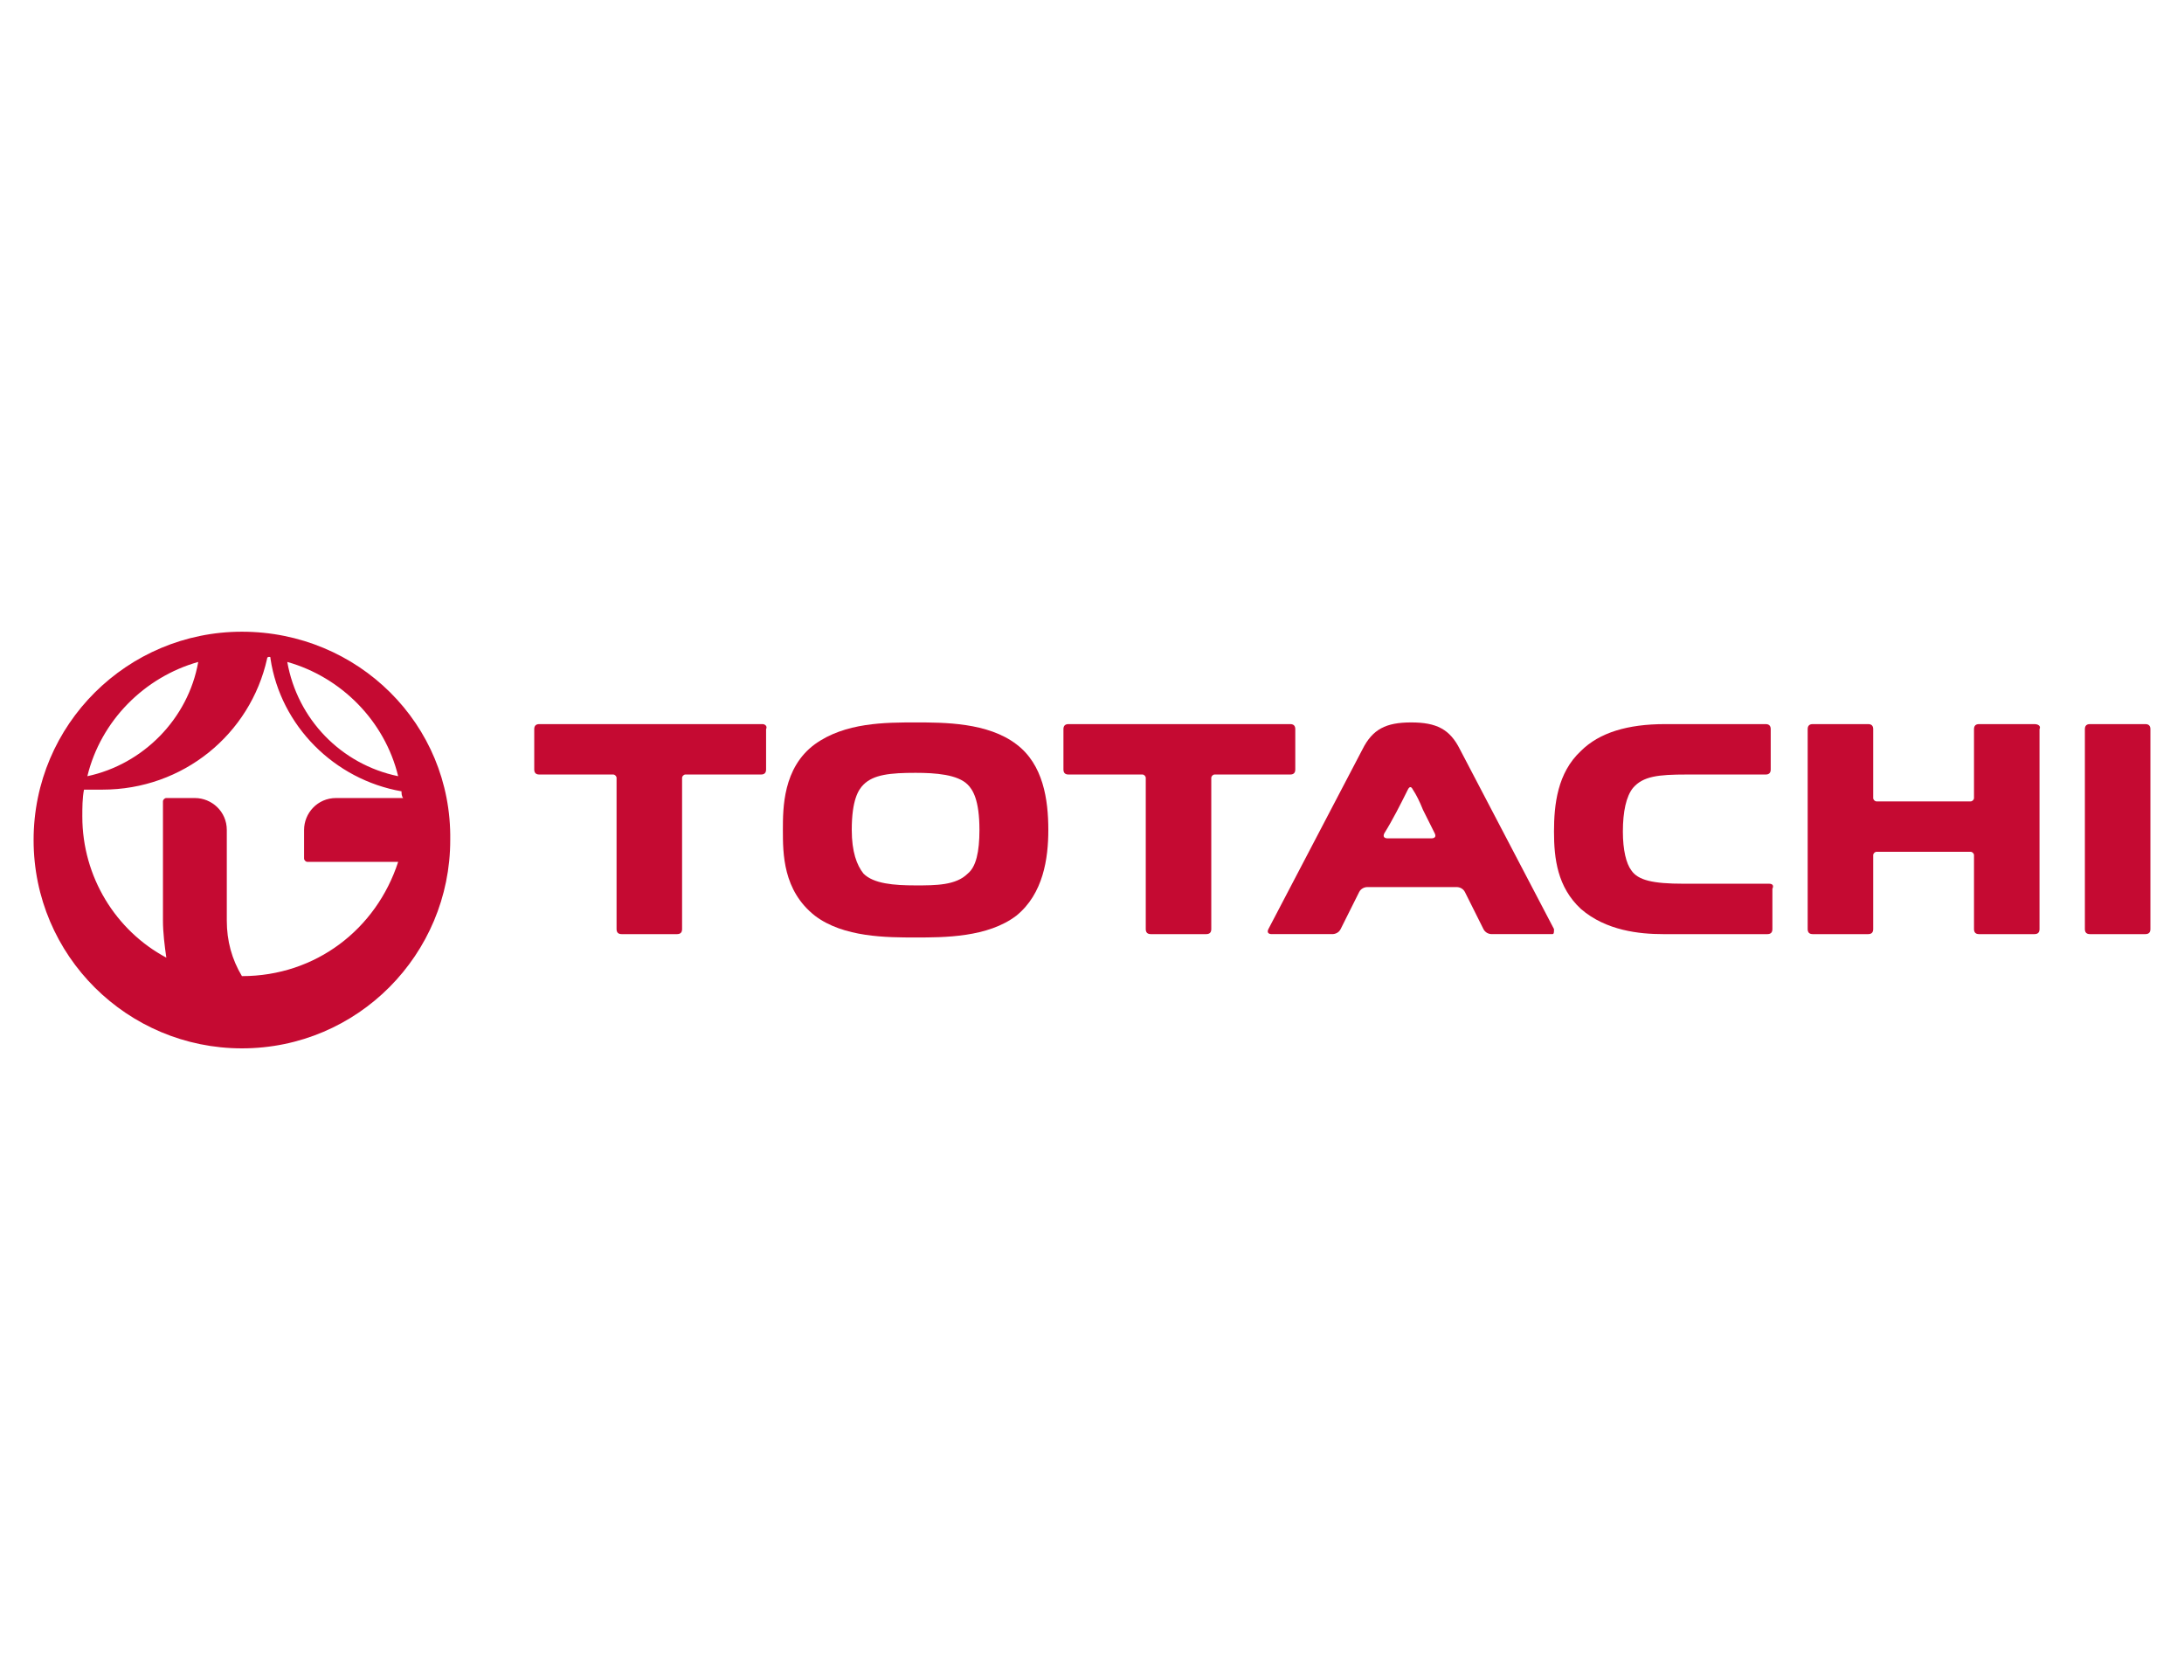 <?xml version="1.0" encoding="UTF-8"?> <svg xmlns="http://www.w3.org/2000/svg" xmlns:xlink="http://www.w3.org/1999/xlink" version="1.1" id="Слой_1" x="0px" y="0px" viewBox="0 0 130 100" style="enable-background:new 0 0 130 100;" xml:space="preserve"> <style type="text/css"> .st0{fill-rule:evenodd;clip-rule:evenodd;fill:#C50A32;} </style> <g> <path class="st0" d="M14.4,37.6C7.6,37.6,2,43.1,2,50c0,6.9,5.6,12.4,12.4,12.4c6.9,0,12.4-5.6,12.4-12.4 C26.9,43.1,21.3,37.6,14.4,37.6L14.4,37.6z M23.7,46.2L23.7,46.2c-3.4-0.7-6-3.4-6.6-6.8C20.3,40.3,22.9,42.9,23.7,46.2L23.7,46.2z M11.8,39.4L11.8,39.4c-0.6,3.4-3.3,6.1-6.6,6.8C6,42.9,8.6,40.3,11.8,39.4L11.8,39.4z M14.4,58.1L14.4,58.1 C14.4,58.1,14.4,58.1,14.4,58.1c-0.6-1-0.9-2.1-0.9-3.3v-5.4c0-1.1-0.9-1.9-1.9-1.9H9.9c-0.1,0-0.2,0.1-0.2,0.2v7.1 c0,0.7,0.1,1.5,0.2,2.2c-3-1.6-5-4.8-5-8.4c0-0.5,0-1.1,0.1-1.6h1.1c4.8,0,8.8-3.3,9.8-7.8c0-0.1,0.1-0.1,0.1-0.1 c0.1,0,0.1,0,0.1,0.1c0,0,0,0,0,0c0.6,4,3.8,7.2,7.8,7.9c0,0.1,0,0.3,0.1,0.4h-4c-1.1,0-1.9,0.9-1.9,1.9v1.7c0,0.1,0.1,0.2,0.2,0.2 h5.4C22.4,55.3,18.8,58.1,14.4,58.1z"></path> <g> <path class="st0" d="M60.5,44.3c-1.7-1.3-4.3-1.3-6-1.3c-1.8,0-4.2,0-6,1.3c-1.9,1.4-1.9,3.8-1.9,5.1c0,1.4,0,3.6,1.9,5.1 c1.7,1.3,4.3,1.3,6,1.3c1.7,0,4.3,0,6-1.3c1.6-1.3,1.9-3.4,1.9-5.1C62.4,47.6,62.1,45.5,60.5,44.3L60.5,44.3z M51.4,46.7 L51.4,46.7C52,46.1,53,46,54.5,46c1.2,0,2.5,0.1,3.1,0.7c0.3,0.3,0.7,0.9,0.7,2.7c0,1.3-0.2,2.2-0.7,2.6c-0.7,0.7-1.9,0.7-3.1,0.7 c-1.3,0-2.5-0.1-3.1-0.7l0,0c-0.4-0.5-0.7-1.3-0.7-2.6C50.7,47.6,51.1,47,51.4,46.7z"></path> <path class="st0" d="M127.7,43.1c-0.2,0-3.3,0-3.3,0c-0.2,0-0.3,0.1-0.3,0.3v11.9c0,0.2,0.1,0.3,0.3,0.3h3.3 c0.2,0,0.3-0.1,0.3-0.3V43.4C128,43.2,127.9,43.1,127.7,43.1L127.7,43.1z"></path> <path class="st0" d="M92.5,55.3l-5.6-10.7c-0.6-1.2-1.4-1.6-2.9-1.6c-1.5,0-2.3,0.4-2.9,1.6l-5.6,10.7c-0.1,0.2,0,0.3,0.2,0.3h3.6 c0.2,0,0.4-0.1,0.5-0.3l1.1-2.2c0.1-0.2,0.3-0.3,0.5-0.3h5.3c0.2,0,0.4,0.1,0.5,0.3l1.1,2.2c0.1,0.2,0.3,0.3,0.5,0.3h3.6 C92.5,55.6,92.5,55.5,92.5,55.3L92.5,55.3z M83.7,47.2L83.7,47.2l0.1-0.2c0.1-0.2,0.2-0.2,0.3,0c0.2,0.3,0.4,0.7,0.6,1.2l0.7,1.4 c0.1,0.2,0,0.3-0.2,0.3c-0.8,0-1.7,0-2.6,0c-0.2,0-0.3-0.1-0.2-0.3C82.9,48.8,83.4,47.8,83.7,47.2z"></path> <path class="st0" d="M105.3,52.6h-5.1c-1.8,0-2.7-0.2-3.1-0.8c-0.3-0.4-0.5-1.2-0.5-2.3c0-1.2,0.2-2.1,0.6-2.6 c0.6-0.7,1.5-0.8,3.2-0.8h4.7c0.2,0,0.3-0.1,0.3-0.3v-2.4c0-0.2-0.1-0.3-0.3-0.3h0c-0.2,0-0.5,0-0.7,0h-5.3c-2.2,0-3.9,0.5-5,1.6 c-1.4,1.3-1.6,3.2-1.6,4.8c0,1.6,0.2,3.3,1.6,4.6c1.5,1.3,3.5,1.5,4.9,1.5h6.2c0.2,0,0.3-0.1,0.3-0.3v-2.4 C105.6,52.7,105.5,52.6,105.3,52.6z"></path> <path class="st0" d="M121.1,43.1L121.1,43.1c-0.2,0-3.3,0-3.3,0c-0.2,0-0.3,0.1-0.3,0.3v4.1c0,0.1-0.1,0.2-0.2,0.2h-5.6 c-0.1,0-0.2-0.1-0.2-0.2v-4.1c0-0.2-0.1-0.3-0.3-0.3h-3.3c-0.2,0-0.3,0.1-0.3,0.3v11.9c0,0.2,0.1,0.3,0.3,0.3h3.3 c0.2,0,0.3-0.1,0.3-0.3v-4.4c0-0.1,0.1-0.2,0.2-0.2h5.6c0.1,0,0.2,0.1,0.2,0.2v4.4c0,0.2,0.1,0.3,0.3,0.3h3.3 c0.2,0,0.3-0.1,0.3-0.3V43.4C121.5,43.2,121.3,43.1,121.1,43.1z"></path> <path class="st0" d="M76.8,43.1H63.6c-0.2,0-0.3,0.1-0.3,0.3v2.4c0,0.2,0.1,0.3,0.3,0.3H68c0.1,0,0.2,0.1,0.2,0.2v9 c0,0.2,0.1,0.3,0.3,0.3h3.3c0.2,0,0.3-0.1,0.3-0.3v-9c0-0.1,0.1-0.2,0.2-0.2h4.5c0.2,0,0.3-0.1,0.3-0.3v-2.4 C77.1,43.2,77,43.1,76.8,43.1z"></path> <path class="st0" d="M45.4,43.1H32.1c-0.2,0-0.3,0.1-0.3,0.3v2.4c0,0.2,0.1,0.3,0.3,0.3h4.4c0.1,0,0.2,0.1,0.2,0.2v9 c0,0.2,0.1,0.3,0.3,0.3h3.3c0.2,0,0.3-0.1,0.3-0.3l0-9c0-0.1,0.1-0.2,0.2-0.2h4.5c0.2,0,0.3-0.1,0.3-0.3v-2.4 C45.7,43.2,45.5,43.1,45.4,43.1z"></path> </g> </g> </svg> 